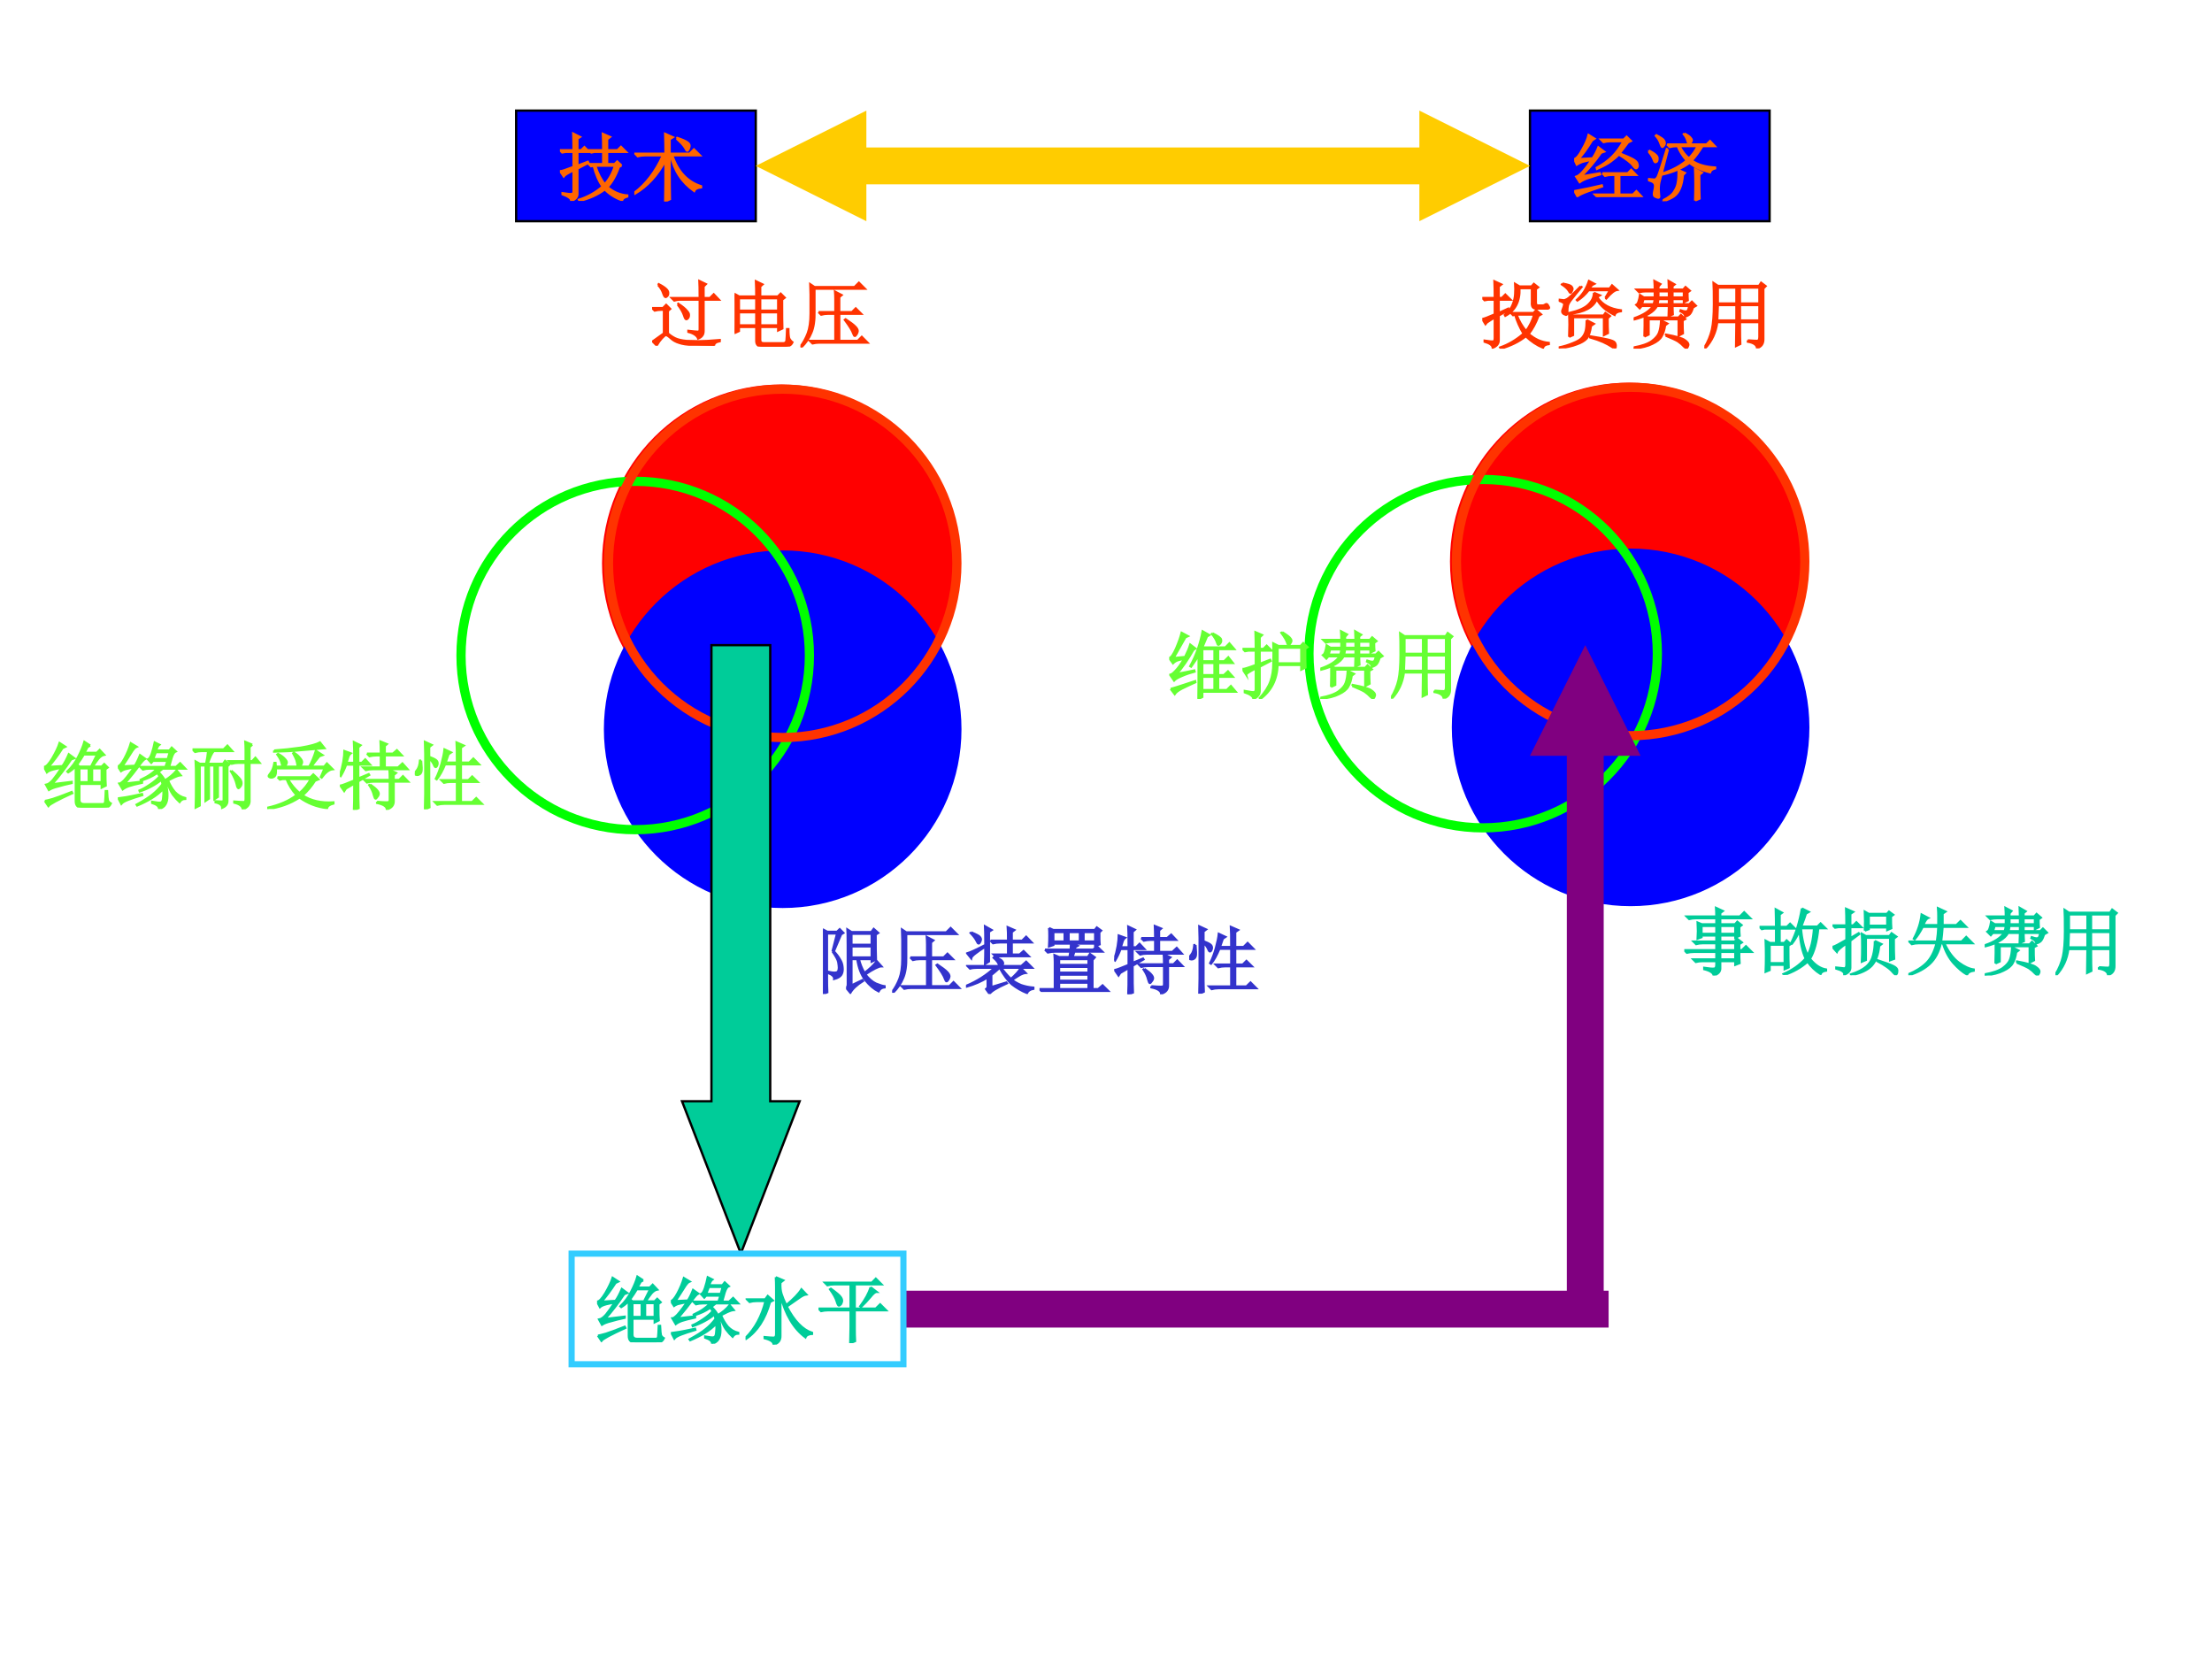 <?xml version="1.0" encoding="UTF-8" standalone="no"?>
<!DOCTYPE svg PUBLIC "-//W3C//DTD SVG 1.1//EN" "http://www.w3.org/Graphics/SVG/1.1/DTD/svg11.dtd">
<svg xmlns="http://www.w3.org/2000/svg" xmlns:xlink="http://www.w3.org/1999/xlink" version="1.1" width="720pt" height="540pt" viewBox="0 0 720 540">
<rect x="0" y="0" width="720" height="540" fill="#333333" stroke="none"/>
<g enable-background="new">
<g>
<g id="Layer-1" data-name="Artifact">
<clipPath id="cp91">
<path transform="matrix(1,0,0,-1,0,540)" d="M 0 0 L 720 0 L 720 540 L 0 540 Z " fill-rule="evenodd"/>
</clipPath>
<g clip-path="url(#cp91)">
<path transform="matrix(1,0,0,-1,0,540)" d="M 0 0 L 720 0 L 720 540 L 0 540 Z " fill="#ffffff" fill-rule="evenodd"/>
</g>
</g>
<g id="Layer-1" data-name="P">
<path transform="matrix(1,0,0,-1,0,540)" d="M 168 468 L 246 468 L 246 504 L 168 504 Z " fill="#0000ff" fill-rule="evenodd"/>
<path transform="matrix(1,0,0,-1,0,540)" stroke-width=".75" stroke-linecap="butt" stroke-miterlimit="10" stroke-linejoin="miter" fill="none" stroke="#000000" d="M 168 468 L 246 468 L 246 504 L 168 504 Z "/>
</g>
<g id="Layer-1" data-name="P">
<path transform="matrix(1,0,0,-1,0,540)" d="M 498 468 L 576 468 L 576 504 L 498 504 Z " fill="#0000ff" fill-rule="evenodd"/>
<path transform="matrix(1,0,0,-1,0,540)" stroke-width=".75" stroke-linecap="butt" stroke-miterlimit="10" stroke-linejoin="miter" fill="none" stroke="#000000" d="M 498 468 L 576 468 L 576 504 L 498 504 Z "/>
</g>
<g id="Layer-1" data-name="Span">
<clipPath id="cp92">
<path transform="matrix(1,0,0,-1,0,540)" d="M 0 0 L 720 0 L 720 540 L 0 540 Z " fill-rule="evenodd"/>
</clipPath>
<g clip-path="url(#cp92)">
<symbol id="font_5d_18b0">
<path d="M .836 .48 L .801 .461 C .757 .339 .704 .247 .645 .188 C .681 .156 .723 .13 .77 .109 C .819 .089 .867 .077 .914 .074 L .914 .059 C .872 .048 .849 .031 .844 .008 C .753 .039 .674 .089 .609 .156 C .513 .083 .398 .031 .266 0 L .258 .016 C .38 .055 .487 .115 .578 .195 C .526 .268 .486 .362 .457 .477 L .422 .469 L .391 .5 L .586 .5 L .586 .664 L .469 .664 L .426 .656 L .395 .688 L .586 .688 C .586 .781 .585 .855 .582 .91 L .68 .867 L .641 .836 L .641 .688 L .781 .688 L .828 .734 L .898 .664 L .641 .664 L .641 .5 L .742 .5 L .777 .535 L .836 .48 M .48 .477 C .514 .372 .557 .289 .609 .227 C .672 .297 .717 .38 .746 .477 L .48 .477 M .004 .402 C .022 .402 .082 .422 .184 .461 L .184 .664 L .078 .664 L .031 .656 L 0 .688 L .184 .688 C .184 .768 .182 .844 .18 .914 L .273 .867 L .238 .844 L .238 .688 L .289 .688 L .332 .73 L .398 .664 L .238 .664 L .238 .477 L .379 .531 L .387 .516 L .238 .438 L .238 .09 C .236 .048 .207 .018 .152 0 C .158 .029 .118 .059 .035 .09 L .035 .105 C .1 .095 .141 .091 .156 .094 C .174 .094 .184 .105 .184 .129 L .184 .414 C .108 .378 .064 .35 .051 .332 L .004 .402 Z "/>
</symbol>
<symbol id="font_5d_1d5f">
<path d="M .574 .852 L .582 .863 C .65 .84 .694 .82 .715 .805 C .738 .792 .75 .775 .75 .754 C .75 .743 .746 .729 .738 .711 C .73 .695 .724 .688 .719 .688 C .711 .688 .702 .699 .691 .723 C .671 .759 .632 .802 .574 .852 M .422 .648 C .422 .724 .421 .814 .418 .918 L .523 .871 L .48 .844 L .48 .648 L .75 .648 L .809 .707 L .891 .625 L .516 .625 C .589 .406 .719 .267 .906 .207 L .906 .191 C .854 .186 .823 .169 .812 .141 C .643 .26 .538 .422 .496 .625 L .48 .625 C .48 .276 .482 .078 .484 .031 L .418 0 C .421 .135 .422 .32 .422 .555 C .315 .354 .177 .204 .008 .105 L 0 .117 C .159 .237 .288 .406 .387 .625 L .141 .625 C .107 .625 .076 .621 .047 .613 L .012 .648 L .422 .648 Z "/>
</symbol>
<use xlink:href="#font_5d_18b0" transform="matrix(24,0,0,-24,182.251,65.39)" fill="#ff6600"/>
<use xlink:href="#font_5d_1d5f" transform="matrix(24,0,0,-24,206.465,65.578)" fill="#ff6600"/>
<use xlink:href="#font_5d_18b0" stroke-width=".029" stroke-linecap="butt" stroke-miterlimit="10" stroke-linejoin="miter" transform="matrix(24,0,0,-24,182.251,65.39)" fill="none" stroke="#ff6600"/>
<use xlink:href="#font_5d_1d5f" stroke-width=".029" stroke-linecap="butt" stroke-miterlimit="10" stroke-linejoin="miter" transform="matrix(24,0,0,-24,206.465,65.578)" fill="none" stroke="#ff6600"/>
</g>
</g>
<g id="Layer-1" data-name="P">
<path transform="matrix(1,0,0,-1,0,540)" d="M 197.46 356.64 C 197.46 387.95 222.85 413.34 254.16 413.34 C 285.47 413.34 310.86 387.95 310.86 356.64 C 310.86 325.33 285.47 299.94 254.16 299.94 C 222.85 299.94 197.46 325.33 197.46 356.64 Z " fill="#ff0000" fill-rule="evenodd"/>
<path transform="matrix(1,0,0,-1,0,540)" stroke-width="3" stroke-linecap="butt" stroke-miterlimit="10" stroke-linejoin="miter" fill="none" stroke="#ff0000" d="M 197.46 356.64 C 197.46 387.95 222.85 413.34 254.16 413.34 C 285.47 413.34 310.86 387.95 310.86 356.64 C 310.86 325.33 285.47 299.94 254.16 299.94 C 222.85 299.94 197.46 325.33 197.46 356.64 Z "/>
</g>
<g id="Layer-1" data-name="P">
<path transform="matrix(1,0,0,-1,0,540)" d="M 198.06 302.64 C 198.06 333.95 223.45 359.34 254.76 359.34 C 286.07 359.34 311.46 333.95 311.46 302.64 C 311.46 271.33 286.07 245.94 254.76 245.94 C 223.45 245.94 198.06 271.33 198.06 302.64 Z " fill="#0000ff" fill-rule="evenodd"/>
<path transform="matrix(1,0,0,-1,0,540)" stroke-width="3" stroke-linecap="butt" stroke-miterlimit="10" stroke-linejoin="miter" fill="none" stroke="#0000ff" d="M 198.06 302.64 C 198.06 333.95 223.45 359.34 254.76 359.34 C 286.07 359.34 311.46 333.95 311.46 302.64 C 311.46 271.33 286.07 245.94 254.76 245.94 C 223.45 245.94 198.06 271.33 198.06 302.64 Z "/>
</g>
<g id="Layer-1" data-name="P">
<path transform="matrix(1,0,0,-1,0,540)" stroke-width="3" stroke-linecap="butt" stroke-miterlimit="10" stroke-linejoin="miter" fill="none" stroke="#00ff00" d="M 150.06 326.64 C 150.06 357.95 175.45 383.34 206.76 383.34 C 238.07 383.34 263.46 357.95 263.46 326.64 C 263.46 295.33 238.07 269.94 206.76 269.94 C 175.45 269.94 150.06 295.33 150.06 326.64 Z "/>
</g>
<g id="Layer-1" data-name="P">
<path transform="matrix(1,0,0,-1,0,540)" stroke-width="3" stroke-linecap="butt" stroke-miterlimit="10" stroke-linejoin="miter" fill="none" stroke="#ff3300" d="M 198.06 356.64 C 198.06 387.95 223.45 413.34 254.76 413.34 C 286.07 413.34 311.46 387.95 311.46 356.64 C 311.46 325.33 286.07 299.94 254.76 299.94 C 223.45 299.94 198.06 325.33 198.06 356.64 Z "/>
</g>
<g id="Layer-1" data-name="Span">
<clipPath id="cp94">
<path transform="matrix(1,0,0,-1,0,540)" d="M 0 0 L 720 0 L 720 540 L 0 540 Z " fill-rule="evenodd"/>
</clipPath>
<g clip-path="url(#cp94)">
<symbol id="font_5d_45f7">
<path d="M .348 .559 L .355 .57 C .41 .534 .448 .503 .469 .477 C .492 .453 .503 .432 .5 .414 C .5 .396 .495 .382 .484 .371 C .477 .363 .47 .359 .465 .359 C .454 .359 .444 .376 .434 .41 C .418 .457 .389 .507 .348 .559 M .645 .648 C .645 .763 .643 .84 .641 .879 L .73 .836 L .699 .805 L .699 .648 L .785 .648 L .836 .699 L .906 .625 L .699 .625 L .699 .203 C .699 .174 .693 .152 .68 .137 C .669 .121 .651 .108 .625 .098 C .609 .139 .565 .169 .492 .188 L .492 .203 C .562 .195 .605 .191 .621 .191 C .637 .191 .645 .202 .645 .223 L .645 .625 L .375 .625 C .354 .625 .329 .621 .301 .613 L .266 .648 L .645 .648 M .082 .824 L .09 .836 C .137 .812 .171 .79 .191 .77 C .212 .751 .221 .732 .219 .711 C .219 .693 .214 .68 .203 .672 C .195 .664 .189 .66 .184 .66 C .173 .66 .163 .676 .152 .707 C .139 .749 .116 .788 .082 .824 M .215 .168 C .243 .142 .276 .12 .312 .102 C .352 .083 .402 .072 .465 .066 C .527 .064 .583 .062 .633 .062 C .669 .062 .71 .064 .754 .066 C .801 .069 .855 .073 .918 .078 L .918 .062 C .866 .052 .84 .031 .84 0 C .723 .003 .625 .007 .547 .012 C .471 .014 .411 .023 .367 .039 C .323 .052 .285 .073 .254 .102 C .223 .13 .201 .145 .188 .145 C .177 .145 .159 .13 .133 .102 C .107 .073 .083 .04 .062 .004 L .008 .059 C .055 .092 .105 .129 .16 .168 L .16 .488 L .129 .488 C .095 .488 .064 .484 .035 .477 L 0 .512 L .148 .512 L .191 .555 L .246 .5 L .215 .473 L .215 .168 Z "/>
</symbol>
<symbol id="font_5d_2b65">
<path d="M .293 .68 C .293 .755 .292 .824 .289 .887 L .379 .844 L .348 .816 L .348 .68 L .586 .68 L .625 .719 L .68 .664 L .645 .637 C .645 .428 .646 .298 .648 .246 L .59 .219 L .59 .266 L .348 .266 L .348 .09 C .348 .061 .363 .047 .395 .047 L .664 .047 C .688 .049 .701 .062 .703 .086 C .706 .112 .708 .163 .711 .238 L .73 .238 C .73 .173 .734 .13 .742 .109 C .753 .089 .767 .072 .785 .059 C .775 .038 .762 .023 .746 .016 C .73 .005 .708 0 .68 0 L .375 0 C .32 0 .293 .026 .293 .078 L .293 .266 L .059 .266 L .059 .211 L 0 .184 C .003 .272 .004 .363 .004 .457 C .004 .551 .003 .637 0 .715 L .062 .68 L .293 .68 M .059 .656 L .059 .488 L .293 .488 L .293 .656 L .059 .656 M .348 .656 L .348 .488 L .59 .488 L .59 .656 L .348 .656 M .059 .465 L .059 .289 L .293 .289 L .293 .465 L .059 .465 M .348 .465 L .348 .289 L .59 .289 L .59 .465 L .348 .465 Z "/>
</symbol>
<symbol id="font_5d_9bb">
<path d="M .246 .48 L .473 .48 L .473 .656 C .473 .695 .471 .729 .469 .758 L .559 .711 L .527 .684 L .527 .48 L .699 .48 L .75 .531 L .824 .457 L .527 .457 L .527 .09 L .777 .09 L .832 .145 L .91 .066 L .258 .066 C .224 .066 .193 .062 .164 .055 L .129 .09 L .473 .09 L .473 .457 L .375 .457 C .341 .457 .31 .453 .281 .445 L .246 .48 M .137 .719 C .137 .755 .135 .802 .133 .859 L .191 .82 L .734 .82 L .793 .879 L .875 .797 L .191 .797 L .191 .492 C .194 .37 .18 .272 .148 .199 C .12 .129 .074 .062 .012 0 L 0 .012 C .039 .064 .072 .124 .098 .191 C .124 .259 .137 .349 .137 .461 L .137 .719 M .602 .375 L .613 .383 C .676 .341 .719 .309 .742 .285 C .766 .262 .777 .241 .777 .223 C .777 .212 .772 .198 .762 .18 C .751 .164 .743 .156 .738 .156 C .73 .156 .723 .168 .715 .191 C .702 .23 .664 .292 .602 .375 Z "/>
</symbol>
<use xlink:href="#font_5d_45f7" transform="matrix(24,0,0,-24,212.251,112.546)" fill="#ff3300"/>
<use xlink:href="#font_5d_2b65" transform="matrix(24,0,0,-24,239.114,112.828)" fill="#ff3300"/>
<use xlink:href="#font_5d_9bb" transform="matrix(24,0,0,-24,260.539,113.109)" fill="#ff3300"/>
<use xlink:href="#font_5d_45f7" stroke-width=".029" stroke-linecap="butt" stroke-miterlimit="10" stroke-linejoin="miter" transform="matrix(24,0,0,-24,212.251,112.546)" fill="none" stroke="#ff3300"/>
<use xlink:href="#font_5d_2b65" stroke-width=".029" stroke-linecap="butt" stroke-miterlimit="10" stroke-linejoin="miter" transform="matrix(24,0,0,-24,239.114,112.828)" fill="none" stroke="#ff3300"/>
<use xlink:href="#font_5d_9bb" stroke-width=".029" stroke-linecap="butt" stroke-miterlimit="10" stroke-linejoin="miter" transform="matrix(24,0,0,-24,260.539,113.109)" fill="none" stroke="#ff3300"/>
</g>
</g>
<g id="Layer-1" data-name="Span">
<clipPath id="cp95">
<path transform="matrix(1,0,0,-1,0,540)" d="M 0 0 L 720 0 L 720 540 L 0 540 Z " fill-rule="evenodd"/>
</clipPath>
<g clip-path="url(#cp95)">
<symbol id="font_5d_4c80">
<path d="M .387 .645 L .387 .496 L .66 .496 L .66 .645 L .387 .645 M .32 .078 C .331 .094 .336 .112 .336 .133 C .336 .591 .335 .839 .332 .875 L .387 .84 L .656 .84 L .688 .883 L .75 .828 L .715 .805 C .715 .643 .716 .53 .719 .465 L .66 .438 L .66 .473 L .488 .473 C .501 .413 .526 .35 .562 .285 C .63 .335 .686 .388 .73 .445 L .793 .375 C .757 .375 .684 .339 .574 .266 C .621 .206 .669 .164 .719 .141 C .771 .12 .81 .108 .836 .105 L .836 .09 C .799 .087 .772 .069 .754 .035 C .691 .066 .632 .117 .574 .188 C .52 .258 .483 .353 .465 .473 L .387 .473 L .387 .117 L .535 .188 L .543 .176 C .46 .124 .402 .07 .371 .016 L .32 .078 M .129 .578 L .191 .82 L .055 .82 L .055 .211 C .055 .141 .056 .078 .059 .023 L 0 0 C .003 .065 .004 .215 .004 .449 C .004 .686 .003 .828 0 .875 L .059 .844 L .191 .844 L .227 .879 L .277 .828 L .246 .809 L .148 .578 C .185 .539 .212 .503 .23 .469 C .251 .438 .263 .402 .266 .363 C .271 .324 .266 .29 .25 .262 C .234 .236 .202 .216 .152 .203 C .155 .234 .128 .262 .07 .285 L .07 .301 C .109 .293 .137 .289 .152 .289 C .178 .289 .195 .294 .203 .305 C .211 .318 .215 .335 .215 .355 C .215 .374 .212 .398 .207 .43 C .202 .461 .176 .51 .129 .578 M .387 .816 L .387 .668 L .66 .668 L .66 .816 L .387 .816 Z "/>
</symbol>
<symbol id="font_5d_3ef5">
<path d="M .07 .836 C .141 .807 .18 .786 .188 .773 C .198 .76 .203 .75 .203 .742 C .203 .732 .199 .719 .191 .703 C .184 .69 .177 .684 .172 .684 C .164 .684 .156 .693 .148 .711 C .135 .742 .107 .781 .062 .828 L .07 .836 M .312 .844 L .312 .441 L .258 .406 C .26 .471 .262 .549 .262 .641 C .207 .607 .161 .576 .125 .547 C .091 .521 .073 .5 .07 .484 L .016 .551 C .06 .564 .142 .602 .262 .664 C .262 .797 .26 .882 .258 .918 L .348 .867 L .312 .844 M .332 .723 L .57 .723 C .57 .811 .569 .872 .566 .906 L .656 .867 L .621 .84 L .621 .723 L .762 .723 L .816 .777 L .891 .699 L .621 .699 L .621 .535 L .727 .535 L .781 .582 L .852 .512 L .504 .512 C .47 .512 .439 .508 .41 .5 L .375 .535 L .57 .535 L .57 .699 L .461 .699 C .427 .699 .396 .695 .367 .688 L .332 .723 M .449 .379 C .449 .41 .424 .448 .375 .492 L .383 .5 C .445 .479 .48 .462 .488 .449 C .499 .436 .504 .426 .504 .418 C .504 .408 .497 .395 .484 .379 L .75 .379 L .816 .438 L .898 .355 L .48 .355 C .509 .311 .552 .26 .609 .203 C .674 .26 .719 .31 .742 .352 L .809 .285 C .788 .283 .764 .275 .738 .262 C .715 .249 .677 .225 .625 .191 C .656 .165 .697 .142 .746 .121 C .798 .103 .854 .091 .914 .086 L .914 .07 C .87 .062 .841 .043 .828 .012 C .753 .043 .685 .082 .625 .129 C .568 .178 .512 .254 .457 .355 C .421 .322 .383 .289 .344 .258 L .344 .094 L .547 .156 L .555 .145 C .414 .082 .336 .034 .32 0 L .273 .066 C .289 .079 .296 .094 .293 .109 L .293 .223 C .21 .171 .113 .129 .004 .098 L 0 .109 C .154 .174 .283 .257 .387 .355 L .148 .355 C .115 .355 .083 .352 .055 .344 L .02 .379 L .449 .379 Z "/>
</symbol>
<symbol id="font_5d_359e">
<path d="M .188 .812 L .188 .684 L .34 .684 L .34 .812 L .188 .812 M .395 .812 L .395 .684 L .547 .684 L .547 .812 L .395 .812 M .598 .812 L .598 .684 L .754 .684 L .754 .812 L .598 .812 M .129 .867 L .188 .84 L .75 .84 L .777 .875 L .836 .832 L .812 .809 C .812 .775 .812 .745 .812 .719 C .812 .695 .814 .671 .816 .645 L .754 .625 L .754 .656 L .188 .656 L .188 .637 L .129 .617 C .132 .669 .133 .717 .133 .762 C .133 .806 .132 .841 .129 .867 M .266 .125 L .266 .039 L .664 .039 L .664 .125 L .266 .125 M .074 .574 L .422 .574 C .424 .603 .426 .63 .426 .656 L .516 .625 L .488 .609 L .477 .574 L .727 .574 L .781 .617 L .852 .547 L .473 .547 C .465 .521 .457 .496 .449 .473 L .656 .473 L .684 .516 L .75 .469 L .719 .434 L .719 .039 L .797 .039 L .855 .09 L .934 .012 L .145 .012 C .105 .012 .07 .008 .039 0 L 0 .039 L .207 .039 L .207 .398 C .207 .427 .206 .461 .203 .5 L .266 .473 L .406 .473 L .418 .547 L .215 .547 C .178 .547 .145 .543 .113 .535 L .074 .574 M .266 .445 L .266 .367 L .664 .367 L .664 .445 L .266 .445 M .266 .34 L .266 .262 L .664 .262 L .664 .34 L .266 .34 M .266 .234 L .266 .152 L .664 .152 L .664 .234 L .266 .234 Z "/>
</symbol>
<symbol id="font_5d_28a9">
<path d="M .367 .762 L .555 .762 C .555 .829 .553 .884 .551 .926 L .637 .891 L .609 .867 L .609 .762 L .719 .762 L .773 .809 L .84 .738 L .609 .738 L .609 .574 L .789 .574 L .848 .629 L .918 .551 L .445 .551 C .411 .551 .38 .547 .352 .539 L .316 .574 L .555 .574 L .555 .738 L .496 .738 C .462 .738 .431 .734 .402 .727 L .367 .762 M .504 .109 C .564 .104 .605 .102 .629 .102 C .642 .102 .652 .103 .66 .105 C .671 .108 .676 .118 .676 .137 L .676 .383 L .461 .383 C .427 .383 .396 .379 .367 .371 L .332 .406 L .676 .406 C .676 .469 .674 .514 .672 .543 L .762 .5 L .73 .473 L .73 .406 L .805 .406 L .855 .457 L .926 .383 L .73 .383 L .73 .125 C .733 .065 .702 .026 .637 .008 C .634 .047 .59 .076 .504 .094 L .504 .109 M .41 .344 C .457 .312 .488 .286 .504 .266 C .52 .247 .527 .232 .527 .219 C .527 .206 .521 .191 .508 .176 C .497 .16 .49 .152 .484 .152 C .477 .152 .469 .168 .461 .199 C .451 .243 .43 .289 .398 .336 L .41 .344 M .191 0 C .194 .049 .195 .168 .195 .355 C .159 .335 .121 .312 .082 .289 L .059 .254 L .008 .328 C .034 .333 .096 .357 .195 .398 L .195 .613 L .086 .613 C .065 .556 .04 .504 .012 .457 L 0 .465 C .021 .53 .036 .592 .047 .652 C .057 .715 .062 .763 .062 .797 L .148 .766 C .133 .755 .121 .737 .113 .711 C .105 .685 .098 .66 .09 .637 L .195 .637 C .195 .785 .194 .879 .191 .918 L .281 .875 L .25 .848 L .25 .637 L .297 .637 L .344 .684 L .41 .613 L .25 .613 L .25 .426 L .391 .484 L .398 .473 L .25 .387 C .25 .189 .251 .068 .254 .023 L .191 0 Z "/>
</symbol>
<symbol id="font_5d_1657">
<path d="M .57 .633 C .57 .773 .569 .865 .566 .906 L .664 .863 L .625 .836 L .625 .633 L .738 .633 L .793 .688 L .871 .609 L .625 .609 L .625 .395 L .727 .395 L .777 .445 L .852 .371 L .625 .371 L .625 .098 L .777 .098 L .832 .152 L .91 .074 L .398 .074 C .365 .074 .333 .07 .305 .062 L .27 .098 L .57 .098 L .57 .371 L .488 .371 C .454 .371 .423 .367 .395 .359 L .359 .395 L .57 .395 L .57 .609 L .41 .609 C .376 .526 .339 .458 .297 .406 L .285 .414 C .316 .477 .342 .546 .363 .621 C .384 .699 .397 .763 .402 .812 L .492 .77 L .457 .746 L .418 .633 L .57 .633 M .086 .66 C .094 .582 .095 .533 .09 .512 C .085 .493 .076 .48 .062 .473 C .052 .467 .043 .465 .035 .465 C .03 .465 .022 .466 .012 .469 C .004 .474 0 .478 0 .48 C 0 .491 .009 .507 .027 .527 C .051 .556 .065 .6 .07 .66 L .086 .66 M .195 .711 C .237 .695 .267 .681 .285 .668 C .303 .655 .311 .638 .309 .617 C .306 .596 .299 .582 .289 .574 C .279 .566 .268 .577 .258 .605 C .245 .634 .224 .663 .195 .691 L .195 .172 C .195 .128 .197 .079 .199 .027 L .137 0 C .139 .076 .141 .143 .141 .203 L .141 .754 C .141 .798 .139 .852 .137 .914 L .23 .871 L .195 .844 L .195 .711 Z "/>
</symbol>
<use xlink:href="#font_5d_4c80" transform="matrix(24,0,0,-24,267.875,323.534)" fill="#3333cc"/>
<use xlink:href="#font_5d_9bb" transform="matrix(24,0,0,-24,290.401,323.159)" fill="#3333cc"/>
<use xlink:href="#font_5d_3ef5" transform="matrix(24,0,0,-24,314.428,323.534)" fill="#3333cc"/>
<use xlink:href="#font_5d_359e" transform="matrix(24,0,0,-24,338.36,322.877)" fill="#3333cc"/>
<use xlink:href="#font_5d_28a9" transform="matrix(24,0,0,-24,362.667,323.627)" fill="#3333cc"/>
<use xlink:href="#font_5d_1657" transform="matrix(24,0,0,-24,387.069,323.44)" fill="#3333cc"/>
<use xlink:href="#font_5d_4c80" stroke-width=".029" stroke-linecap="butt" stroke-miterlimit="10" stroke-linejoin="miter" transform="matrix(24,0,0,-24,267.875,323.534)" fill="none" stroke="#3333cc"/>
<use xlink:href="#font_5d_9bb" stroke-width=".029" stroke-linecap="butt" stroke-miterlimit="10" stroke-linejoin="miter" transform="matrix(24,0,0,-24,290.401,323.159)" fill="none" stroke="#3333cc"/>
<use xlink:href="#font_5d_3ef5" stroke-width=".029" stroke-linecap="butt" stroke-miterlimit="10" stroke-linejoin="miter" transform="matrix(24,0,0,-24,314.428,323.534)" fill="none" stroke="#3333cc"/>
<use xlink:href="#font_5d_359e" stroke-width=".029" stroke-linecap="butt" stroke-miterlimit="10" stroke-linejoin="miter" transform="matrix(24,0,0,-24,338.36,322.877)" fill="none" stroke="#3333cc"/>
<use xlink:href="#font_5d_28a9" stroke-width=".029" stroke-linecap="butt" stroke-miterlimit="10" stroke-linejoin="miter" transform="matrix(24,0,0,-24,362.667,323.627)" fill="none" stroke="#3333cc"/>
<use xlink:href="#font_5d_1657" stroke-width=".029" stroke-linecap="butt" stroke-miterlimit="10" stroke-linejoin="miter" transform="matrix(24,0,0,-24,387.069,323.44)" fill="none" stroke="#3333cc"/>
</g>
</g>
<g id="Layer-1" data-name="Span">
<clipPath id="cp96">
<path transform="matrix(1,0,0,-1,0,540)" d="M 0 0 L 720 0 L 720 540 L 0 540 Z " fill-rule="evenodd"/>
</clipPath>
<g clip-path="url(#cp96)">
<symbol id="font_5d_350d">
<path d="M .48 .531 L .48 .344 L .605 .344 L .605 .531 L .48 .531 M .652 .531 L .652 .344 L .781 .344 L .781 .531 L .652 .531 M .637 .555 L .719 .719 L .539 .719 C .518 .682 .488 .637 .449 .582 L .48 .555 L .637 .555 M .625 .84 L .59 .82 C .574 .789 .56 .763 .547 .742 L .715 .742 L .754 .781 L .816 .715 C .79 .71 .764 .693 .738 .664 C .715 .635 .689 .599 .66 .555 L .781 .555 L .816 .59 L .863 .543 L .832 .52 C .832 .4 .833 .326 .836 .297 L .781 .27 L .781 .32 L .48 .32 L .48 .105 C .48 .066 .501 .047 .543 .047 L .797 .047 C .815 .047 .826 .057 .828 .078 C .831 .102 .833 .15 .836 .223 L .855 .223 C .858 .155 .862 .112 .867 .094 C .875 .078 .888 .065 .906 .055 C .891 .023 .871 .007 .848 .004 C .827 .001 .812 0 .805 0 L .512 0 C .457 0 .43 .029 .43 .086 L .43 .559 C .396 .525 .362 .497 .328 .477 L .316 .488 C .379 .548 .428 .616 .465 .691 C .504 .767 .531 .833 .547 .891 L .625 .84 M .012 .09 C .03 .092 .066 .102 .121 .117 C .178 .135 .263 .167 .375 .211 L .383 .195 C .185 .104 .077 .046 .059 .02 L .012 .09 M .109 .316 L .375 .348 L .375 .332 C .302 .316 .24 .301 .188 .285 C .135 .272 .095 .257 .066 .238 L .027 .309 C .056 .314 .087 .336 .121 .375 C .155 .417 .194 .471 .238 .539 C .204 .534 .167 .526 .125 .516 C .083 .505 .055 .492 .039 .477 L 0 .551 C .029 .551 .066 .59 .113 .668 C .16 .749 .193 .818 .211 .875 L .289 .824 L .25 .805 C .188 .708 .125 .624 .062 .551 L .25 .562 C .279 .602 .307 .655 .336 .723 L .41 .668 L .367 .652 C .284 .527 .198 .415 .109 .316 Z "/>
</symbol>
<symbol id="font_5d_3548">
<path d="M .516 .77 C .505 .746 .493 .715 .48 .676 L .676 .676 C .681 .694 .69 .725 .703 .77 L .516 .77 M .645 .57 C .655 .602 .664 .629 .672 .652 L .477 .652 L .453 .625 L .41 .672 C .428 .68 .445 .707 .461 .754 C .477 .803 .49 .853 .5 .902 L .562 .871 C .547 .861 .533 .835 .52 .793 L .699 .793 L .73 .832 L .785 .781 C .764 .773 .746 .745 .73 .695 C .717 .648 .706 .607 .695 .57 L .789 .57 L .844 .621 L .914 .547 L .609 .547 C .591 .534 .572 .518 .551 .5 C .592 .458 .621 .421 .637 .387 C .702 .426 .755 .471 .797 .523 L .852 .457 C .826 .454 .797 .445 .766 .43 C .734 .414 .706 .4 .68 .387 C .706 .324 .737 .272 .773 .23 C .812 .189 .859 .161 .914 .148 L .914 .137 C .88 .137 .854 .122 .836 .094 C .81 .117 .78 .151 .746 .195 C .715 .24 .688 .301 .664 .379 L .645 .371 C .665 .293 .674 .229 .672 .18 C .672 .13 .663 .091 .645 .062 C .629 .034 .6 .013 .559 0 C .561 .034 .53 .061 .465 .082 L .465 .098 C .499 .092 .525 .089 .543 .086 C .564 .083 .579 .085 .59 .09 C .603 .098 .611 .117 .613 .148 C .618 .18 .62 .221 .617 .273 C .57 .224 .517 .181 .457 .145 C .397 .108 .332 .076 .262 .047 L .254 .059 C .353 .113 .426 .16 .473 .199 C .522 .238 .566 .284 .605 .336 C .6 .367 .595 .387 .59 .395 C .548 .361 .503 .331 .453 .305 C .406 .279 .354 .257 .297 .238 L .293 .25 C .337 .268 .385 .296 .438 .332 C .492 .368 .535 .405 .566 .441 C .556 .46 .546 .475 .535 .488 C .496 .462 .462 .443 .434 .43 C .405 .417 .365 .401 .312 .383 L .309 .395 C .363 .421 .408 .445 .441 .469 C .475 .492 .505 .518 .531 .547 L .434 .547 C .4 .547 .368 .543 .34 .535 L .305 .57 L .645 .57 M .094 .344 C .128 .349 .206 .358 .328 .371 L .328 .355 C .245 .337 .185 .322 .148 .309 C .112 .296 .085 .281 .066 .266 L .02 .344 C .03 .344 .046 .353 .066 .371 C .09 .389 .141 .453 .219 .562 C .18 .557 .146 .551 .117 .543 C .089 .538 .064 .527 .043 .512 L 0 .578 C .023 .581 .053 .616 .09 .684 C .126 .751 .155 .82 .176 .891 L .254 .844 C .233 .836 .207 .806 .176 .754 C .142 .699 .104 .641 .062 .578 L .23 .586 C .251 .617 .275 .665 .301 .73 L .371 .68 C .35 .669 .32 .635 .281 .578 C .24 .521 .177 .443 .094 .344 M .008 .145 C .044 .15 .079 .155 .113 .16 C .147 .165 .219 .18 .328 .203 L .332 .188 C .251 .164 .188 .143 .141 .125 C .094 .107 .062 .089 .047 .07 L .008 .145 Z "/>
</symbol>
<symbol id="font_5d_3640">
<path d="M .527 .523 C .582 .477 .618 .441 .637 .418 C .655 .397 .664 .376 .664 .355 C .664 .335 .658 .318 .645 .305 C .634 .292 .628 .285 .625 .285 C .615 .285 .605 .303 .598 .34 C .587 .389 .561 .448 .52 .516 L .527 .523 M .809 .875 L .773 .844 L .773 .652 L .809 .652 L .852 .699 L .91 .629 L .773 .629 L .773 .129 C .779 .066 .747 .023 .68 0 C .677 .042 .639 .072 .566 .09 L .566 .105 C .632 .1 .673 .098 .691 .098 C .71 .098 .719 .111 .719 .137 L .719 .629 L .625 .629 C .591 .629 .56 .625 .531 .617 L .496 .652 L .719 .652 L .719 .812 C .719 .849 .717 .883 .715 .914 L .809 .875 M .043 .023 C .046 .099 .047 .212 .047 .363 C .047 .514 .046 .609 .043 .648 L .098 .617 L .184 .617 C .197 .674 .206 .732 .211 .789 L .129 .789 C .095 .789 .064 .785 .035 .777 L 0 .812 L .422 .812 L .473 .863 L .539 .789 L .289 .789 C .266 .768 .238 .711 .207 .617 L .414 .617 L .441 .656 L .5 .609 L .473 .582 L .473 .117 C .475 .073 .452 .04 .402 .02 C .402 .056 .372 .081 .312 .094 L .312 .109 C .357 .107 .385 .105 .398 .105 C .414 .105 .422 .113 .422 .129 L .422 .594 L .344 .594 L .344 .168 L .297 .137 L .297 .594 L .223 .594 L .223 .145 L .176 .113 L .176 .594 L .098 .594 L .098 .051 L .043 .023 Z "/>
</symbol>
<symbol id="font_5d_a07">
<path d="M .094 .793 C .211 .801 .332 .814 .457 .832 C .582 .853 .668 .876 .715 .902 L .777 .824 C .658 .814 .549 .805 .453 .797 C .354 .786 .234 .78 .094 .777 L .094 .793 M .57 .574 C .604 .634 .634 .706 .66 .789 L .75 .73 L .707 .715 C .663 .66 .626 .613 .598 .574 L .773 .574 L .809 .617 L .887 .539 C .84 .534 .79 .496 .738 .426 L .727 .434 L .777 .551 L .117 .551 C .122 .496 .117 .461 .102 .445 C .086 .43 .068 .423 .047 .426 C .029 .431 .02 .438 .02 .445 C .02 .453 .027 .466 .043 .484 C .069 .516 .087 .562 .098 .625 L .113 .625 L .117 .574 L .207 .574 C .204 .59 .199 .611 .191 .637 C .184 .665 .165 .699 .137 .738 L .148 .746 C .188 .725 .216 .704 .234 .684 C .255 .663 .266 .646 .266 .633 C .266 .615 .255 .595 .234 .574 L .414 .574 C .409 .611 .402 .641 .395 .664 C .387 .688 .372 .717 .352 .754 L .363 .762 C .397 .741 .423 .719 .441 .695 C .462 .672 .473 .652 .473 .637 C .473 .616 .461 .595 .438 .574 L .57 .574 M .141 .43 L .586 .43 L .625 .469 L .695 .402 L .648 .383 C .602 .31 .546 .243 .48 .184 C .592 .111 .732 .079 .898 .09 L .898 .074 C .846 .061 .818 .04 .812 .012 C .674 .027 .549 .076 .438 .156 C .312 .073 .168 .021 .004 0 L 0 .016 C .164 .052 .297 .109 .398 .188 C .339 .253 .293 .326 .262 .406 L .207 .406 L .172 .398 L .141 .43 M .281 .406 C .323 .333 .375 .27 .438 .215 C .503 .272 .553 .336 .59 .406 L .281 .406 Z "/>
</symbol>
<use xlink:href="#font_5d_350d" transform="matrix(24.024,0,0,-24.024,14.326,262.859)" fill="#66ff33"/>
<use xlink:href="#font_5d_3548" transform="matrix(24.024,0,0,-24.024,38.352,263.328)" fill="#66ff33"/>
<use xlink:href="#font_5d_3640" transform="matrix(24.024,0,0,-24.024,62.66,263.422)" fill="#66ff33"/>
<use xlink:href="#font_5d_a07" transform="matrix(24.024,0,0,-24.024,86.968,263.328)" fill="#66ff33"/>
<use xlink:href="#font_5d_28a9" transform="matrix(24.024,0,0,-24.024,110.618,263.61)" fill="#66ff33"/>
<use xlink:href="#font_5d_1657" transform="matrix(24.024,0,0,-24.024,135.02,263.422)" fill="#66ff33"/>
<use xlink:href="#font_5d_350d" stroke-width=".029" stroke-linecap="butt" stroke-miterlimit="10" stroke-linejoin="miter" transform="matrix(24.024,0,0,-24.024,14.326,262.859)" fill="none" stroke="#66ff33"/>
<use xlink:href="#font_5d_3548" stroke-width=".029" stroke-linecap="butt" stroke-miterlimit="10" stroke-linejoin="miter" transform="matrix(24.024,0,0,-24.024,38.352,263.328)" fill="none" stroke="#66ff33"/>
<use xlink:href="#font_5d_3640" stroke-width=".029" stroke-linecap="butt" stroke-miterlimit="10" stroke-linejoin="miter" transform="matrix(24.024,0,0,-24.024,62.66,263.422)" fill="none" stroke="#66ff33"/>
<use xlink:href="#font_5d_a07" stroke-width=".029" stroke-linecap="butt" stroke-miterlimit="10" stroke-linejoin="miter" transform="matrix(24.024,0,0,-24.024,86.968,263.328)" fill="none" stroke="#66ff33"/>
<use xlink:href="#font_5d_28a9" stroke-width=".029" stroke-linecap="butt" stroke-miterlimit="10" stroke-linejoin="miter" transform="matrix(24.024,0,0,-24.024,110.618,263.61)" fill="none" stroke="#66ff33"/>
<use xlink:href="#font_5d_1657" stroke-width=".029" stroke-linecap="butt" stroke-miterlimit="10" stroke-linejoin="miter" transform="matrix(24.024,0,0,-24.024,135.02,263.422)" fill="none" stroke="#66ff33"/>
</g>
</g>
<g id="Layer-1" data-name="P">
<path transform="matrix(1,0,0,-1,0,540)" d="M 222 181.54 L 231.57 181.54 L 231.57 330 L 250.71 330 L 250.71 181.54 L 260.28 181.54 L 241.14 132 Z " fill="#00cc99" fill-rule="evenodd"/>
<path transform="matrix(1,0,0,-1,0,540)" stroke-width=".75" stroke-linecap="butt" stroke-miterlimit="10" stroke-linejoin="miter" fill="none" stroke="#000000" d="M 222 181.54 L 231.57 181.54 L 231.57 330 L 250.71 330 L 250.71 181.54 L 260.28 181.54 L 241.14 132 Z "/>
</g>
<g id="Layer-1" data-name="Span">
<clipPath id="cp97">
<path transform="matrix(1,0,0,-1,0,540)" d="M 0 0 L 720 0 L 720 540 L 0 540 Z " fill-rule="evenodd"/>
</clipPath>
<g clip-path="url(#cp97)">
<symbol id="font_5d_2264">
<path d="M .41 .914 L .512 .871 L .473 .84 C .47 .78 .475 .729 .488 .688 C .501 .646 .522 .595 .551 .535 C .652 .618 .721 .69 .758 .75 L .824 .68 C .798 .677 .766 .661 .727 .633 C .685 .604 .629 .565 .559 .516 C .66 .32 .775 .202 .902 .16 L .902 .145 C .853 .142 .823 .126 .812 .098 C .654 .215 .54 .405 .473 .668 L .473 .121 C .475 .056 .444 .016 .379 0 C .382 .036 .341 .065 .258 .086 L .258 .102 C .318 .096 .358 .094 .379 .094 C .402 .094 .414 .109 .414 .141 L .414 .77 C .414 .819 .413 .867 .41 .914 M .008 .078 L 0 .09 C .13 .22 .22 .387 .27 .59 L .148 .59 C .115 .59 .083 .586 .055 .578 L .02 .613 L .266 .613 L .301 .66 L .371 .598 L .332 .578 C .267 .346 .159 .18 .008 .078 Z "/>
</symbol>
<symbol id="font_5d_14a3">
<path d="M .492 .199 C .492 .142 .493 .085 .496 .027 L .43 0 C .432 .081 .434 .154 .434 .219 L .434 .445 L .129 .445 C .095 .445 .064 .441 .035 .434 L 0 .469 L .434 .469 L .434 .797 L .215 .797 C .181 .797 .15 .793 .121 .785 L .086 .82 L .723 .82 L .777 .875 L .855 .797 L .492 .797 L .492 .469 L .777 .469 L .836 .527 L .918 .445 L .492 .445 L .492 .199 M .707 .758 L .789 .695 C .768 .695 .74 .672 .703 .625 C .664 .578 .622 .534 .578 .492 L .566 .5 C .634 .591 .681 .677 .707 .758 M .168 .738 C .243 .684 .288 .646 .301 .625 C .314 .607 .32 .59 .32 .574 C .32 .566 .318 .556 .312 .543 C .31 .533 .301 .522 .285 .512 C .272 .501 .259 .52 .246 .566 C .233 .611 .203 .665 .156 .73 L .168 .738 Z "/>
</symbol>
<use xlink:href="#font_5d_350d" transform="matrix(24,0,0,-24,194.345,436.908)" fill="#00cc99"/>
<use xlink:href="#font_5d_3548" transform="matrix(24,0,0,-24,218.371,437.376)" fill="#00cc99"/>
<use xlink:href="#font_5d_2264" transform="matrix(24,0,0,-24,242.679,437.658)" fill="#00cc99"/>
<use xlink:href="#font_5d_14a3" transform="matrix(24,0,0,-24,266.424,437.189)" fill="#00cc99"/>
<use xlink:href="#font_5d_350d" stroke-width=".029" stroke-linecap="butt" stroke-miterlimit="10" stroke-linejoin="miter" transform="matrix(24,0,0,-24,194.345,436.908)" fill="none" stroke="#00cc99"/>
<use xlink:href="#font_5d_3548" stroke-width=".029" stroke-linecap="butt" stroke-miterlimit="10" stroke-linejoin="miter" transform="matrix(24,0,0,-24,218.371,437.376)" fill="none" stroke="#00cc99"/>
<use xlink:href="#font_5d_2264" stroke-width=".029" stroke-linecap="butt" stroke-miterlimit="10" stroke-linejoin="miter" transform="matrix(24,0,0,-24,242.679,437.658)" fill="none" stroke="#00cc99"/>
<use xlink:href="#font_5d_14a3" stroke-width=".029" stroke-linecap="butt" stroke-miterlimit="10" stroke-linejoin="miter" transform="matrix(24,0,0,-24,266.424,437.189)" fill="none" stroke="#00cc99"/>
</g>
</g>
<g id="Layer-1" data-name="P">
<path transform="matrix(1,0,0,-1,0,540)" d="M 473.46 357.24 C 473.46 388.55 498.85 413.94 530.16 413.94 C 561.47 413.94 586.86 388.55 586.86 357.24 C 586.86 325.93 561.47 300.54 530.16 300.54 C 498.85 300.54 473.46 325.93 473.46 357.24 Z " fill="#ff0000" fill-rule="evenodd"/>
<path transform="matrix(1,0,0,-1,0,540)" stroke-width="3" stroke-linecap="butt" stroke-miterlimit="10" stroke-linejoin="miter" fill="none" stroke="#ff0000" d="M 473.46 357.24 C 473.46 388.55 498.85 413.94 530.16 413.94 C 561.47 413.94 586.86 388.55 586.86 357.24 C 586.86 325.93 561.47 300.54 530.16 300.54 C 498.85 300.54 473.46 325.93 473.46 357.24 Z "/>
</g>
<g id="Layer-1" data-name="P">
<path transform="matrix(1,0,0,-1,0,540)" d="M 474.06 303.24 C 474.06 334.55 499.45 359.94 530.76 359.94 C 562.07 359.94 587.46 334.55 587.46 303.24 C 587.46 271.93 562.07 246.54 530.76 246.54 C 499.45 246.54 474.06 271.93 474.06 303.24 Z " fill="#0000ff" fill-rule="evenodd"/>
<path transform="matrix(1,0,0,-1,0,540)" stroke-width="3" stroke-linecap="butt" stroke-miterlimit="10" stroke-linejoin="miter" fill="none" stroke="#0000ff" d="M 474.06 303.24 C 474.06 334.55 499.45 359.94 530.76 359.94 C 562.07 359.94 587.46 334.55 587.46 303.24 C 587.46 271.93 562.07 246.54 530.76 246.54 C 499.45 246.54 474.06 271.93 474.06 303.24 Z "/>
</g>
<g id="Layer-1" data-name="P">
<path transform="matrix(1,0,0,-1,0,540)" stroke-width="3" stroke-linecap="butt" stroke-miterlimit="10" stroke-linejoin="miter" fill="none" stroke="#00ff00" d="M 426.06 327.24 C 426.06 358.55 451.45 383.94 482.76 383.94 C 514.07 383.94 539.46 358.55 539.46 327.24 C 539.46 295.93 514.07 270.54 482.76 270.54 C 451.45 270.54 426.06 295.93 426.06 327.24 Z "/>
</g>
<g id="Layer-1" data-name="P">
<path transform="matrix(1,0,0,-1,0,540)" stroke-width="3" stroke-linecap="butt" stroke-miterlimit="10" stroke-linejoin="miter" fill="none" stroke="#ff3300" d="M 474.06 357.24 C 474.06 388.55 499.45 413.94 530.76 413.94 C 562.07 413.94 587.46 388.55 587.46 357.24 C 587.46 325.93 562.07 300.54 530.76 300.54 C 499.45 300.54 474.06 325.93 474.06 357.24 Z "/>
</g>
<g id="Layer-1" data-name="Span">
<clipPath id="cp98">
<path transform="matrix(1,0,0,-1,0,540)" d="M 0 0 L 720 0 L 720 540 L 0 540 Z " fill-rule="evenodd"/>
</clipPath>
<g clip-path="url(#cp98)">
<symbol id="font_5d_18c5">
<path d="M .816 .586 C .829 .586 .844 .591 .859 .602 C .872 .609 .883 .604 .891 .586 C .901 .57 .906 .56 .906 .555 C .906 .549 .901 .546 .891 .543 C .88 .543 .861 .543 .832 .543 L .73 .543 C .686 .543 .667 .572 .672 .629 L .672 .82 L .504 .82 C .512 .643 .448 .518 .312 .445 L .305 .457 C .362 .507 .398 .555 .414 .602 C .432 .648 .443 .695 .445 .742 C .448 .789 .448 .835 .445 .879 L .504 .844 L .668 .844 L .699 .879 L .758 .832 L .727 .809 L .727 .637 C .724 .603 .734 .586 .758 .586 L .816 .586 M .387 .484 L .695 .484 L .73 .523 L .797 .465 L .762 .445 C .725 .346 .681 .264 .629 .199 C .668 .165 .71 .138 .754 .117 C .801 .096 .85 .083 .902 .078 L .902 .062 C .858 .057 .832 .04 .824 .012 C .741 .046 .663 .098 .59 .168 C .499 .095 .385 .039 .25 0 L .242 .016 C .354 .055 .46 .117 .559 .203 C .509 .286 .471 .372 .445 .461 L .418 .453 L .387 .484 M .465 .461 C .496 .378 .539 .303 .594 .238 C .643 .306 .68 .38 .703 .461 L .465 .461 M 0 .402 C .023 .405 .079 .426 .168 .465 L .168 .664 L .078 .664 L .031 .656 L 0 .688 L .168 .688 C .168 .773 .167 .849 .164 .914 L .258 .871 L .223 .844 L .223 .688 L .266 .688 L .312 .734 L .383 .664 L .223 .664 L .223 .484 L .352 .543 L .359 .527 L .223 .449 L .223 .113 C .223 .066 .195 .033 .141 .012 C .138 .046 .102 .073 .031 .094 L .031 .109 C .096 .099 .135 .095 .148 .098 C .161 .098 .168 .113 .168 .145 L .168 .422 C .137 .404 .102 .382 .062 .355 L .043 .332 L 0 .402 Z "/>
</symbol>
<symbol id="font_5d_4374">
<path d="M .633 .684 L .695 .789 L .406 .789 C .362 .732 .311 .685 .254 .648 L .246 .656 C .288 .695 .322 .736 .348 .777 C .374 .822 .395 .867 .41 .914 L .484 .875 L .453 .859 L .414 .812 L .691 .812 L .723 .855 L .793 .793 C .757 .788 .707 .749 .645 .676 L .633 .684 M .477 .754 L .559 .719 L .531 .703 L .527 .688 C .592 .591 .698 .534 .844 .516 L .844 .504 C .797 .499 .768 .482 .758 .453 C .641 .51 .56 .582 .516 .668 C .471 .556 .349 .49 .148 .469 L .145 .48 C .27 .509 .355 .547 .402 .594 C .452 .641 .477 .694 .477 .754 M .051 .879 C .121 .866 .161 .853 .172 .84 C .182 .827 .188 .816 .188 .809 C .188 .801 .184 .789 .176 .773 C .171 .76 .165 .754 .16 .754 C .152 .754 .145 .763 .137 .781 C .118 .81 .087 .839 .043 .867 L .051 .879 M .297 .84 L .309 .832 C .246 .757 .202 .702 .176 .668 C .15 .637 .133 .608 .125 .582 C .12 .559 .117 .529 .117 .492 C .117 .466 .111 .453 .098 .453 C .095 .453 .086 .457 .07 .465 C .055 .475 .047 .487 .047 .5 C .047 .51 .049 .521 .055 .531 C .065 .557 .072 .578 .074 .594 C .079 .612 .055 .63 0 .648 L .004 .66 C .043 .655 .066 .652 .074 .652 C .085 .655 .098 .66 .113 .668 C .132 .676 .193 .733 .297 .84 M .141 .156 C .143 .221 .145 .276 .145 .32 C .145 .367 .143 .417 .141 .469 L .195 .445 L .609 .445 L .633 .48 L .695 .438 L .664 .41 C .664 .322 .665 .254 .668 .207 L .613 .18 L .613 .422 L .195 .422 L .195 .18 L .141 .156 M .379 .383 L .477 .332 L .438 .305 C .427 .224 .408 .167 .379 .133 C .35 .102 .306 .076 .246 .055 C .186 .031 .105 .013 .004 0 L 0 .012 C .065 .025 .129 .044 .191 .07 C .254 .094 .297 .12 .32 .148 C .344 .177 .359 .208 .367 .242 C .375 .279 .379 .326 .379 .383 M .426 .148 L .426 .164 C .525 .148 .603 .134 .66 .121 C .717 .108 .751 .094 .762 .078 C .772 .06 .776 .043 .773 .027 C .773 .009 .77 0 .762 0 C .754 0 .741 .007 .723 .02 C .689 .043 .648 .065 .602 .086 C .555 .107 .496 .128 .426 .148 Z "/>
</symbol>
<symbol id="font_5d_4369">
<path d="M .145 .164 C .147 .221 .148 .27 .148 .309 C .148 .35 .148 .393 .148 .438 L .203 .422 L .609 .422 L .641 .457 L .699 .402 L .664 .383 C .664 .299 .665 .241 .668 .207 L .609 .176 L .609 .398 L .203 .398 L .203 .191 L .145 .164 M .371 .383 L .457 .34 L .426 .316 C .418 .257 .402 .207 .379 .168 C .358 .129 .316 .095 .254 .066 C .194 .035 .109 .013 0 0 L 0 .016 C .112 .036 .194 .065 .246 .102 C .298 .141 .331 .18 .344 .219 C .359 .26 .368 .315 .371 .383 M .434 .176 L .438 .191 C .576 .165 .66 .141 .691 .117 C .725 .094 .742 .073 .742 .055 C .742 .049 .74 .04 .734 .027 C .729 .014 .723 .008 .715 .008 C .707 .008 .697 .014 .684 .027 C .66 .053 .633 .077 .602 .098 C .573 .116 .517 .142 .434 .176 M .336 .777 L .336 .695 L .477 .695 L .477 .777 L .336 .777 M .527 .777 L .527 .695 L .68 .695 L .68 .777 L .527 .777 M .336 .672 C .333 .648 .329 .625 .324 .602 L .477 .602 L .477 .672 L .336 .672 M .133 .672 L .113 .602 L .27 .602 C .277 .622 .283 .646 .285 .672 L .133 .672 M .805 .559 C .794 .525 .783 .499 .77 .48 C .759 .462 .736 .447 .699 .434 C .699 .462 .677 .487 .633 .508 L .637 .52 C .668 .509 .69 .504 .703 .504 C .714 .504 .723 .507 .73 .512 C .738 .52 .746 .542 .754 .578 L .527 .578 C .527 .542 .529 .504 .531 .465 L .473 .441 C .475 .493 .477 .539 .477 .578 L .316 .578 C .272 .497 .168 .436 .004 .395 L 0 .41 C .13 .454 .217 .51 .262 .578 L .109 .578 L .082 .547 L .035 .594 C .048 .602 .059 .617 .066 .641 C .074 .664 .081 .693 .086 .727 L .137 .695 L .285 .695 L .285 .777 L .168 .777 C .134 .777 .103 .773 .074 .766 L .039 .801 L .285 .801 C .285 .84 .284 .879 .281 .918 L .363 .875 L .336 .844 L .336 .801 L .477 .801 C .477 .835 .475 .874 .473 .918 L .555 .871 L .527 .848 L .527 .801 L .672 .801 L .703 .836 L .762 .785 L .73 .762 C .73 .715 .732 .68 .734 .656 L .68 .629 L .68 .672 L .527 .672 L .527 .602 L .754 .602 L .789 .637 L .844 .582 L .805 .559 Z "/>
</symbol>
<symbol id="font_5d_2b58">
<path d="M .484 .586 L .484 .379 L .746 .379 L .746 .586 L .484 .586 M .59 .109 C .658 .104 .701 .102 .719 .102 C .737 .104 .746 .122 .746 .156 L .746 .355 L .484 .355 C .484 .189 .486 .09 .488 .059 L .43 .031 C .432 .18 .434 .288 .434 .355 L .176 .355 C .158 .217 .103 .099 .012 0 L 0 .008 C .049 .089 .083 .171 .102 .254 C .12 .337 .129 .452 .129 .598 C .129 .743 .128 .84 .125 .887 L .184 .848 L .742 .848 L .77 .891 L .832 .844 L .801 .812 L .801 .129 C .803 .064 .775 .022 .715 .004 C .71 .048 .668 .077 .59 .09 L .59 .109 M .184 .824 L .184 .609 L .434 .609 L .434 .824 L .184 .824 M .484 .824 L .484 .609 L .746 .609 L .746 .824 L .484 .824 M .184 .586 C .181 .477 .178 .408 .176 .379 L .434 .379 L .434 .586 L .184 .586 Z "/>
</symbol>
<use xlink:href="#font_5d_18c5" transform="matrix(24,0,0,-24,482.489,113.484)" fill="#ff3300"/>
<use xlink:href="#font_5d_4374" transform="matrix(24,0,0,-24,507.359,113.39)" fill="#ff3300"/>
<use xlink:href="#font_5d_4369" transform="matrix(24,0,0,-24,531.76,113.484)" fill="#ff3300"/>
<use xlink:href="#font_5d_2b58" transform="matrix(24,0,0,-24,554.755,113.39)" fill="#ff3300"/>
<use xlink:href="#font_5d_18c5" stroke-width=".029" stroke-linecap="butt" stroke-miterlimit="10" stroke-linejoin="miter" transform="matrix(24,0,0,-24,482.489,113.484)" fill="none" stroke="#ff3300"/>
<use xlink:href="#font_5d_4374" stroke-width=".029" stroke-linecap="butt" stroke-miterlimit="10" stroke-linejoin="miter" transform="matrix(24,0,0,-24,507.359,113.39)" fill="none" stroke="#ff3300"/>
<use xlink:href="#font_5d_4369" stroke-width=".029" stroke-linecap="butt" stroke-miterlimit="10" stroke-linejoin="miter" transform="matrix(24,0,0,-24,531.76,113.484)" fill="none" stroke="#ff3300"/>
<use xlink:href="#font_5d_2b58" stroke-width=".029" stroke-linecap="butt" stroke-miterlimit="10" stroke-linejoin="miter" transform="matrix(24,0,0,-24,554.755,113.39)" fill="none" stroke="#ff3300"/>
</g>
</g>
<g id="Layer-1" data-name="Span">
<clipPath id="cp99">
<path transform="matrix(1,0,0,-1,0,540)" d="M 0 0 L 720 0 L 720 540 L 0 540 Z " fill-rule="evenodd"/>
</clipPath>
<g clip-path="url(#cp99)">
<symbol id="font_5d_3524">
<path d="M .102 .34 C .188 .355 .267 .371 .34 .387 L .344 .371 C .284 .355 .227 .336 .172 .312 C .117 .289 .082 .268 .066 .25 L .012 .328 C .03 .331 .055 .349 .086 .383 C .12 .417 .159 .471 .203 .547 C .18 .542 .154 .535 .125 .527 C .096 .52 .072 .505 .051 .484 L 0 .555 C .026 .56 .057 .604 .094 .688 C .13 .773 .155 .844 .168 .898 L .254 .852 L .219 .836 C .182 .771 .129 .677 .059 .555 L .215 .57 C .249 .638 .272 .694 .285 .738 L .355 .684 L .328 .668 C .255 .538 .18 .428 .102 .34 M .02 .137 C .04 .142 .076 .152 .125 .168 C .174 .184 .25 .208 .352 .242 L .355 .227 C .285 .195 .224 .167 .172 .141 C .122 .115 .09 .09 .074 .066 L .02 .137 M .449 .488 L .449 .324 L .613 .324 L .613 .488 L .449 .488 M .449 .301 L .449 .121 L .613 .121 L .613 .301 L .449 .301 M .586 .891 C .661 .854 .701 .826 .703 .805 C .708 .786 .704 .77 .691 .754 C .681 .741 .673 .734 .668 .734 C .66 .734 .654 .745 .648 .766 C .638 .799 .615 .839 .578 .883 L .586 .891 M .395 0 C .397 .068 .398 .267 .398 .598 C .378 .556 .344 .503 .297 .438 L .285 .445 C .327 .521 .362 .6 .391 .684 C .419 .767 .44 .845 .453 .918 L .543 .867 L .512 .848 C .499 .816 .478 .767 .449 .699 L .762 .699 L .816 .754 L .883 .676 L .664 .676 L .664 .512 L .746 .512 L .801 .566 L .863 .488 L .664 .488 L .664 .324 L .742 .324 L .797 .375 L .863 .301 L .664 .301 L .664 .121 L .781 .121 L .836 .176 L .902 .098 L .449 .098 L .449 .027 L .395 0 M .613 .676 L .449 .676 L .449 .512 L .613 .512 L .613 .676 Z "/>
</symbol>
<symbol id="font_5d_18d4">
<path d="M .852 .68 C .852 .552 .853 .467 .855 .426 L .797 .398 L .797 .461 L .477 .461 C .469 .263 .391 .109 .242 0 L .234 .012 C .305 .09 .353 .165 .379 .238 C .405 .311 .418 .391 .418 .477 C .421 .562 .421 .655 .418 .754 L .488 .719 L .789 .719 L .824 .758 L .883 .703 L .852 .68 M .539 .906 C .602 .867 .638 .84 .648 .824 C .659 .811 .664 .801 .664 .793 C .664 .78 .659 .767 .648 .754 C .641 .741 .634 .734 .629 .734 C .618 .734 .611 .745 .605 .766 C .595 .797 .569 .841 .527 .898 L .539 .906 M .477 .695 L .477 .484 L .797 .484 L .797 .695 L .477 .695 M 0 .406 C .016 .404 .076 .422 .18 .461 L .18 .656 L .082 .656 L .035 .648 L .004 .68 L .18 .68 C .18 .766 .178 .841 .176 .906 L .266 .867 L .234 .836 L .234 .68 L .285 .68 L .328 .723 L .395 .656 L .234 .656 L .234 .477 L .375 .531 L .383 .516 L .234 .438 L .234 .105 C .232 .059 .203 .023 .148 0 C .148 .034 .109 .064 .031 .09 L .031 .109 C .107 .094 .15 .089 .16 .094 C .173 .099 .18 .112 .18 .133 L .18 .414 C .091 .37 .048 .341 .051 .328 L 0 .406 Z "/>
</symbol>
<use xlink:href="#font_5d_3524" transform="matrix(24,0,0,-24,380.582,227.514)" fill="#66ff33"/>
<use xlink:href="#font_5d_18d4" transform="matrix(24,0,0,-24,404.421,227.514)" fill="#66ff33"/>
<use xlink:href="#font_5d_4369" transform="matrix(24,0,0,-24,429.76,227.514)" fill="#66ff33"/>
<use xlink:href="#font_5d_2b58" transform="matrix(24,0,0,-24,452.755,227.42)" fill="#66ff33"/>
<use xlink:href="#font_5d_3524" stroke-width=".029" stroke-linecap="butt" stroke-miterlimit="10" stroke-linejoin="miter" transform="matrix(24,0,0,-24,380.582,227.514)" fill="none" stroke="#66ff33"/>
<use xlink:href="#font_5d_18d4" stroke-width=".029" stroke-linecap="butt" stroke-miterlimit="10" stroke-linejoin="miter" transform="matrix(24,0,0,-24,404.421,227.514)" fill="none" stroke="#66ff33"/>
<use xlink:href="#font_5d_4369" stroke-width=".029" stroke-linecap="butt" stroke-miterlimit="10" stroke-linejoin="miter" transform="matrix(24,0,0,-24,429.76,227.514)" fill="none" stroke="#66ff33"/>
<use xlink:href="#font_5d_2b58" stroke-width=".029" stroke-linecap="butt" stroke-miterlimit="10" stroke-linejoin="miter" transform="matrix(24,0,0,-24,452.755,227.42)" fill="none" stroke="#66ff33"/>
</g>
</g>
<g id="Layer-1" data-name="Span">
<clipPath id="cp100">
<path transform="matrix(1,0,0,-1,0,540)" d="M 0 0 L 720 0 L 720 540 L 0 540 Z " fill-rule="evenodd"/>
</clipPath>
<g clip-path="url(#cp100)">
<symbol id="font_5d_4bb">
<path d="M .746 .25 C .746 .237 .747 .21 .75 .168 L .691 .145 L .691 .195 L .488 .195 L .488 .102 C .491 .055 .461 .021 .398 0 C .396 .036 .353 .065 .27 .086 L .27 .105 C .337 .095 .382 .091 .402 .094 C .423 .094 .434 .111 .434 .145 L .434 .195 L .25 .195 C .216 .195 .185 .191 .156 .184 L .121 .219 L .434 .219 L .434 .32 L .129 .32 C .095 .32 .064 .316 .035 .309 L 0 .344 L .434 .344 L .434 .438 L .254 .438 C .22 .438 .189 .434 .16 .426 L .125 .461 L .434 .461 L .434 .543 L .234 .543 L .234 .52 L .18 .5 C .182 .542 .184 .576 .184 .602 C .184 .628 .182 .667 .18 .719 L .238 .695 L .434 .695 L .434 .777 L .16 .777 C .126 .777 .095 .773 .066 .766 L .031 .801 L .434 .801 C .434 .848 .432 .887 .43 .918 L .523 .875 L .488 .848 L .488 .801 L .754 .801 L .812 .859 L .895 .777 L .488 .777 L .488 .695 L .688 .695 L .719 .73 L .777 .684 L .746 .66 C .746 .608 .747 .568 .75 .539 L .691 .512 L .691 .543 L .488 .543 L .488 .461 L .684 .461 L .715 .5 L .781 .449 L .746 .426 L .746 .344 L .781 .344 L .836 .398 L .914 .32 L .746 .32 L .746 .25 M .234 .672 L .234 .566 L .434 .566 L .434 .672 L .234 .672 M .488 .672 L .488 .566 L .691 .566 L .691 .672 L .488 .672 M .488 .438 L .488 .344 L .691 .344 L .691 .438 L .488 .438 M .488 .32 L .488 .219 L .691 .219 L .691 .32 L .488 .32 Z "/>
</symbol>
<symbol id="font_5d_1b75">
<path d="M .562 .633 C .573 .49 .603 .367 .652 .266 C .699 .354 .728 .477 .738 .633 L .562 .633 M .574 .902 L .668 .855 L .629 .832 C .621 .803 .6 .745 .566 .656 L .785 .656 L .828 .699 L .895 .633 L .797 .633 C .779 .451 .741 .312 .684 .219 C .751 .135 .824 .087 .902 .074 L .902 .059 C .861 .053 .836 .038 .828 .012 C .758 .056 .699 .112 .652 .18 C .561 .099 .454 .039 .332 0 L .324 .012 C .444 .064 .544 .134 .625 .223 C .581 .314 .553 .441 .543 .605 C .517 .54 .483 .48 .441 .426 L .43 .434 C .495 .564 .543 .72 .574 .902 M .391 .398 C .391 .255 .392 .156 .395 .102 L .34 .078 L .34 .137 L .137 .137 L .137 .066 L .082 .043 C .085 .113 .086 .184 .086 .254 C .086 .324 .085 .395 .082 .465 L .141 .434 L .223 .434 L .223 .629 L .066 .629 L .031 .621 L 0 .652 L .223 .652 C .223 .733 .221 .812 .219 .891 L .305 .844 L .273 .82 L .273 .652 L .371 .652 L .414 .695 L .48 .629 L .273 .629 L .273 .434 L .336 .434 L .367 .469 L .422 .418 L .391 .398 M .137 .41 L .137 .16 L .34 .16 L .34 .41 L .137 .41 Z "/>
</symbol>
<symbol id="font_5d_198f">
<path d="M .188 .676 C .188 .777 .186 .853 .184 .902 L .281 .859 L .242 .832 L .242 .676 L .281 .676 L .324 .719 L .391 .652 L .242 .652 L .242 .504 L .355 .57 L .363 .559 L .242 .469 L .242 .102 C .242 .062 .215 .031 .16 .008 C .165 .042 .129 .069 .051 .09 L .051 .105 C .1 .1 .135 .096 .156 .094 C .18 .094 .19 .113 .188 .152 L .188 .43 C .112 .378 .069 .34 .059 .316 L 0 .383 C .029 .391 .091 .423 .188 .48 L .188 .652 L .078 .652 L .035 .645 L .004 .676 L .188 .676 M .438 .605 C .44 .65 .441 .691 .441 .73 C .441 .772 .44 .816 .438 .863 L .492 .832 L .738 .832 L .766 .863 L .824 .82 L .793 .797 C .793 .729 .794 .676 .797 .637 L .742 .613 L .742 .648 L .492 .648 L .492 .625 L .438 .605 M .492 .809 L .492 .672 L .742 .672 L .742 .809 L .492 .809 M .832 .496 C .832 .363 .833 .272 .836 .223 L .781 .203 L .781 .508 L .453 .508 L .453 .207 L .398 .184 C .401 .246 .402 .312 .402 .383 C .402 .456 .401 .516 .398 .562 L .453 .531 L .773 .531 L .801 .57 L .867 .523 L .832 .496 M .574 .465 L .664 .422 L .633 .398 C .622 .281 .589 .191 .531 .129 C .474 .069 .382 .026 .254 0 L .25 .012 C .339 .04 .408 .076 .457 .117 C .507 .161 .538 .214 .551 .273 C .566 .333 .574 .397 .574 .465 M .613 .203 C .717 .169 .788 .143 .824 .125 C .861 .107 .879 .087 .879 .066 C .879 .043 .876 .027 .871 .02 C .866 .012 .862 .008 .859 .008 C .852 .008 .84 .017 .824 .035 C .803 .061 .775 .087 .738 .113 C .702 .139 .659 .165 .609 .191 L .613 .203 Z "/>
</symbol>
<symbol id="font_5d_f61">
<path d="M .086 .488 L .074 .496 C .132 .603 .167 .712 .18 .824 L .27 .777 C .246 .767 .224 .734 .203 .68 L .406 .68 L .406 .805 C .406 .836 .405 .871 .402 .91 L .504 .863 L .465 .836 L .465 .68 L .652 .68 L .707 .734 L .785 .656 L .465 .656 C .46 .581 .453 .514 .445 .457 L .723 .457 L .785 .52 L .871 .434 L .488 .434 C .543 .316 .608 .229 .684 .172 C .759 .117 .827 .086 .887 .078 L .887 .062 C .837 .055 .807 .036 .797 .008 C .737 .042 .676 .094 .613 .164 C .551 .234 .503 .324 .469 .434 L .441 .434 C .413 .314 .363 .221 .293 .156 C .225 .091 .13 .039 .008 0 L 0 .012 C .104 .056 .186 .108 .246 .168 C .306 .228 .352 .316 .383 .434 L .141 .434 C .107 .434 .076 .43 .047 .422 L .012 .457 L .387 .457 C .397 .525 .404 .591 .406 .656 L .195 .656 C .159 .586 .122 .53 .086 .488 Z "/>
</symbol>
<use xlink:href="#font_5d_4bb" transform="matrix(24,0,0,-24,548.237,317.534)" fill="#00cc99"/>
<use xlink:href="#font_5d_1b75" transform="matrix(24,0,0,-24,572.732,317.346)" fill="#00cc99"/>
<use xlink:href="#font_5d_198f" transform="matrix(24,0,0,-24,596.477,317.44)" fill="#00cc99"/>
<use xlink:href="#font_5d_f61" transform="matrix(24,0,0,-24,621.16,317.44)" fill="#00cc99"/>
<use xlink:href="#font_5d_4369" transform="matrix(24,0,0,-24,646.03,317.534)" fill="#00cc99"/>
<use xlink:href="#font_5d_2b58" transform="matrix(24,0,0,-24,669.025,317.44)" fill="#00cc99"/>
<use xlink:href="#font_5d_4bb" stroke-width=".029" stroke-linecap="butt" stroke-miterlimit="10" stroke-linejoin="miter" transform="matrix(24,0,0,-24,548.237,317.534)" fill="none" stroke="#00cc99"/>
<use xlink:href="#font_5d_1b75" stroke-width=".029" stroke-linecap="butt" stroke-miterlimit="10" stroke-linejoin="miter" transform="matrix(24,0,0,-24,572.732,317.346)" fill="none" stroke="#00cc99"/>
<use xlink:href="#font_5d_198f" stroke-width=".029" stroke-linecap="butt" stroke-miterlimit="10" stroke-linejoin="miter" transform="matrix(24,0,0,-24,596.477,317.44)" fill="none" stroke="#00cc99"/>
<use xlink:href="#font_5d_f61" stroke-width=".029" stroke-linecap="butt" stroke-miterlimit="10" stroke-linejoin="miter" transform="matrix(24,0,0,-24,621.16,317.44)" fill="none" stroke="#00cc99"/>
<use xlink:href="#font_5d_4369" stroke-width=".029" stroke-linecap="butt" stroke-miterlimit="10" stroke-linejoin="miter" transform="matrix(24,0,0,-24,646.03,317.534)" fill="none" stroke="#00cc99"/>
<use xlink:href="#font_5d_2b58" stroke-width=".029" stroke-linecap="butt" stroke-miterlimit="10" stroke-linejoin="miter" transform="matrix(24,0,0,-24,669.025,317.44)" fill="none" stroke="#00cc99"/>
</g>
</g>
<g id="Layer-1" data-name="P">
<path transform="matrix(1,0,0,-1,0,540)" d="M 510 300 L 510 114 L 522 114 L 522 300 Z M 534 294 L 516 330 L 498 294 Z " fill="#800080"/>
</g>
<g id="Layer-1" data-name="P">
<clipPath id="cp101">
<path transform="matrix(1,0,0,-1,0,540)" d="M 0 540 L 720 540 L 720 0 L -0 0 " fill-rule="evenodd"/>
</clipPath>
<g clip-path="url(#cp101)">
<path transform="matrix(1,0,0,-1,0,540)" stroke-width="12" stroke-linecap="butt" stroke-miterlimit="10" stroke-linejoin="miter" fill="none" stroke="#800080" d="M 294.48 113.88 L 523.6 113.88 "/>
</g>
</g>
<g id="Layer-1" data-name="P">
<path transform="matrix(1,0,0,-1,0,540)" stroke-width="2" stroke-linecap="butt" stroke-miterlimit="10" stroke-linejoin="miter" fill="none" stroke="#33ccff" d="M 186.06 95.94 L 294.06 95.94 L 294.06 131.94 L 186.06 131.94 Z "/>
</g>
<g id="Layer-1" data-name="P">
<path transform="matrix(1,0,0,-1,0,540)" d="M 276 492 L 468 492 L 468 480 L 276 480 Z M 282 468 L 246 486 L 282 504 Z M 462 504 L 498 486 L 462 468 Z " fill="#ffcc00"/>
</g>
<g id="Layer-1" data-name="Span">
<clipPath id="cp102">
<path transform="matrix(1,0,0,-1,0,540)" d="M 0 0 L 720 0 L 720 540 L 0 540 Z " fill-rule="evenodd"/>
</clipPath>
<g clip-path="url(#cp102)">
<symbol id="font_5d_34ff">
<path d="M .73 .742 C .694 .693 .656 .643 .617 .594 C .703 .56 .764 .533 .801 .512 C .837 .491 .857 .47 .859 .449 C .865 .428 .863 .413 .855 .402 C .85 .395 .845 .391 .84 .391 C .829 .391 .815 .404 .797 .43 C .771 .466 .707 .516 .605 .578 C .579 .549 .543 .518 .496 .484 C .452 .451 .389 .417 .309 .383 L .305 .398 C .391 .445 .461 .496 .516 .551 C .57 .605 .621 .674 .668 .758 L .492 .758 C .458 .758 .427 .754 .398 .746 L .363 .781 L .672 .781 L .711 .82 L .77 .762 L .73 .742 M .383 .324 L .727 .324 L .773 .371 L .84 .301 L .613 .301 L .613 .035 L .797 .035 L .844 .082 L .91 .012 L .41 .012 C .376 .012 .345 .008 .316 0 L .281 .035 L .559 .035 L .559 .301 L .512 .301 C .478 .301 .447 .297 .418 .289 L .383 .324 M .094 .281 L .348 .324 L .352 .309 C .302 .296 .251 .28 .199 .262 C .15 .246 .108 .227 .074 .203 L .027 .277 C .053 .285 .085 .31 .121 .352 C .16 .396 .199 .448 .238 .508 C .199 .5 .164 .492 .133 .484 C .102 .477 .069 .462 .035 .441 L 0 .516 C .031 .523 .068 .566 .109 .645 C .154 .723 .182 .789 .195 .844 L .277 .793 L .242 .77 C .169 .65 .107 .565 .055 .516 L .25 .527 C .284 .579 .31 .629 .328 .676 L .406 .617 L .363 .602 C .28 .482 .19 .375 .094 .281 M .043 .012 L .004 .082 C .132 .105 .255 .132 .375 .16 L .379 .145 C .332 .129 .271 .108 .195 .082 C .122 .056 .072 .033 .043 .012 Z "/>
</symbol>
<symbol id="font_5d_237e">
<path d="M .492 .918 C .534 .897 .561 .879 .574 .863 C .587 .848 .594 .836 .594 .828 C .594 .818 .589 .806 .578 .793 C .57 .78 .564 .773 .559 .773 C .551 .773 .543 .786 .535 .812 C .525 .849 .508 .882 .484 .91 L .492 .918 M .637 .008 C .639 .073 .641 .147 .641 .23 C .641 .316 .639 .384 .637 .434 L .73 .387 L .695 .359 C .695 .182 .697 .074 .699 .035 L .637 .008 M .203 .012 C .281 .051 .332 .091 .355 .133 C .382 .174 .397 .214 .402 .25 C .41 .286 .414 .344 .414 .422 L .5 .383 L .473 .355 C .467 .283 .454 .223 .434 .176 C .415 .129 .388 .092 .352 .066 C .315 .04 .267 .018 .207 0 L .203 .012 M .426 .746 C .467 .671 .51 .616 .555 .582 C .602 .629 .641 .684 .672 .746 L .426 .746 M .258 .77 L .793 .77 L .84 .816 L .906 .746 L .738 .746 C .691 .668 .643 .603 .594 .551 C .669 .496 .775 .465 .91 .457 L .91 .445 C .871 .435 .848 .417 .84 .391 C .72 .422 .628 .465 .562 .52 C .466 .449 .346 .397 .203 .363 L .203 .379 C .331 .421 .438 .478 .523 .551 C .466 .616 .426 .681 .402 .746 L .387 .746 C .353 .746 .322 .742 .293 .734 L .258 .77 M .27 .703 C .204 .453 .168 .312 .16 .281 C .15 .247 .145 .207 .145 .16 C .147 .113 .15 .081 .152 .062 C .152 .052 .147 .047 .137 .047 C .132 .047 .12 .051 .102 .059 C .086 .064 .078 .076 .078 .094 C .078 .112 .081 .13 .086 .148 C .091 .169 .094 .189 .094 .207 C .094 .228 .087 .243 .074 .254 C .064 .264 .039 .275 0 .285 L 0 .301 C .047 .296 .077 .293 .09 .293 C .103 .296 .116 .307 .129 .328 C .142 .352 .184 .478 .254 .707 L .27 .703 M .012 .688 C .092 .646 .132 .611 .129 .582 C .129 .556 .125 .54 .117 .535 C .109 .53 .104 .527 .102 .527 C .091 .527 .082 .54 .074 .566 C .061 .6 .038 .637 .004 .676 L .012 .688 M .113 .895 C .173 .863 .207 .84 .215 .824 C .223 .811 .227 .799 .227 .789 C .227 .773 .221 .76 .211 .75 C .203 .74 .198 .734 .195 .734 C .188 .734 .178 .75 .168 .781 C .155 .82 .134 .855 .105 .887 L .113 .895 Z "/>
</symbol>
<use xlink:href="#font_5d_34ff" transform="matrix(24,0,0,-24,512.395,64.171)" fill="#ff6600"/>
<use xlink:href="#font_5d_237e" transform="matrix(24,0,0,-24,536.445,65.484)" fill="#ff6600"/>
<use xlink:href="#font_5d_34ff" stroke-width=".029" stroke-linecap="butt" stroke-miterlimit="10" stroke-linejoin="miter" transform="matrix(24,0,0,-24,512.395,64.171)" fill="none" stroke="#ff6600"/>
<use xlink:href="#font_5d_237e" stroke-width=".029" stroke-linecap="butt" stroke-miterlimit="10" stroke-linejoin="miter" transform="matrix(24,0,0,-24,536.445,65.484)" fill="none" stroke="#ff6600"/>
</g>
</g>
<g id="Layer-1" data-name="Artifact">
</g>
<g id="Layer-1" data-name="Artifact">
</g>
</g>
</g>
</svg>
